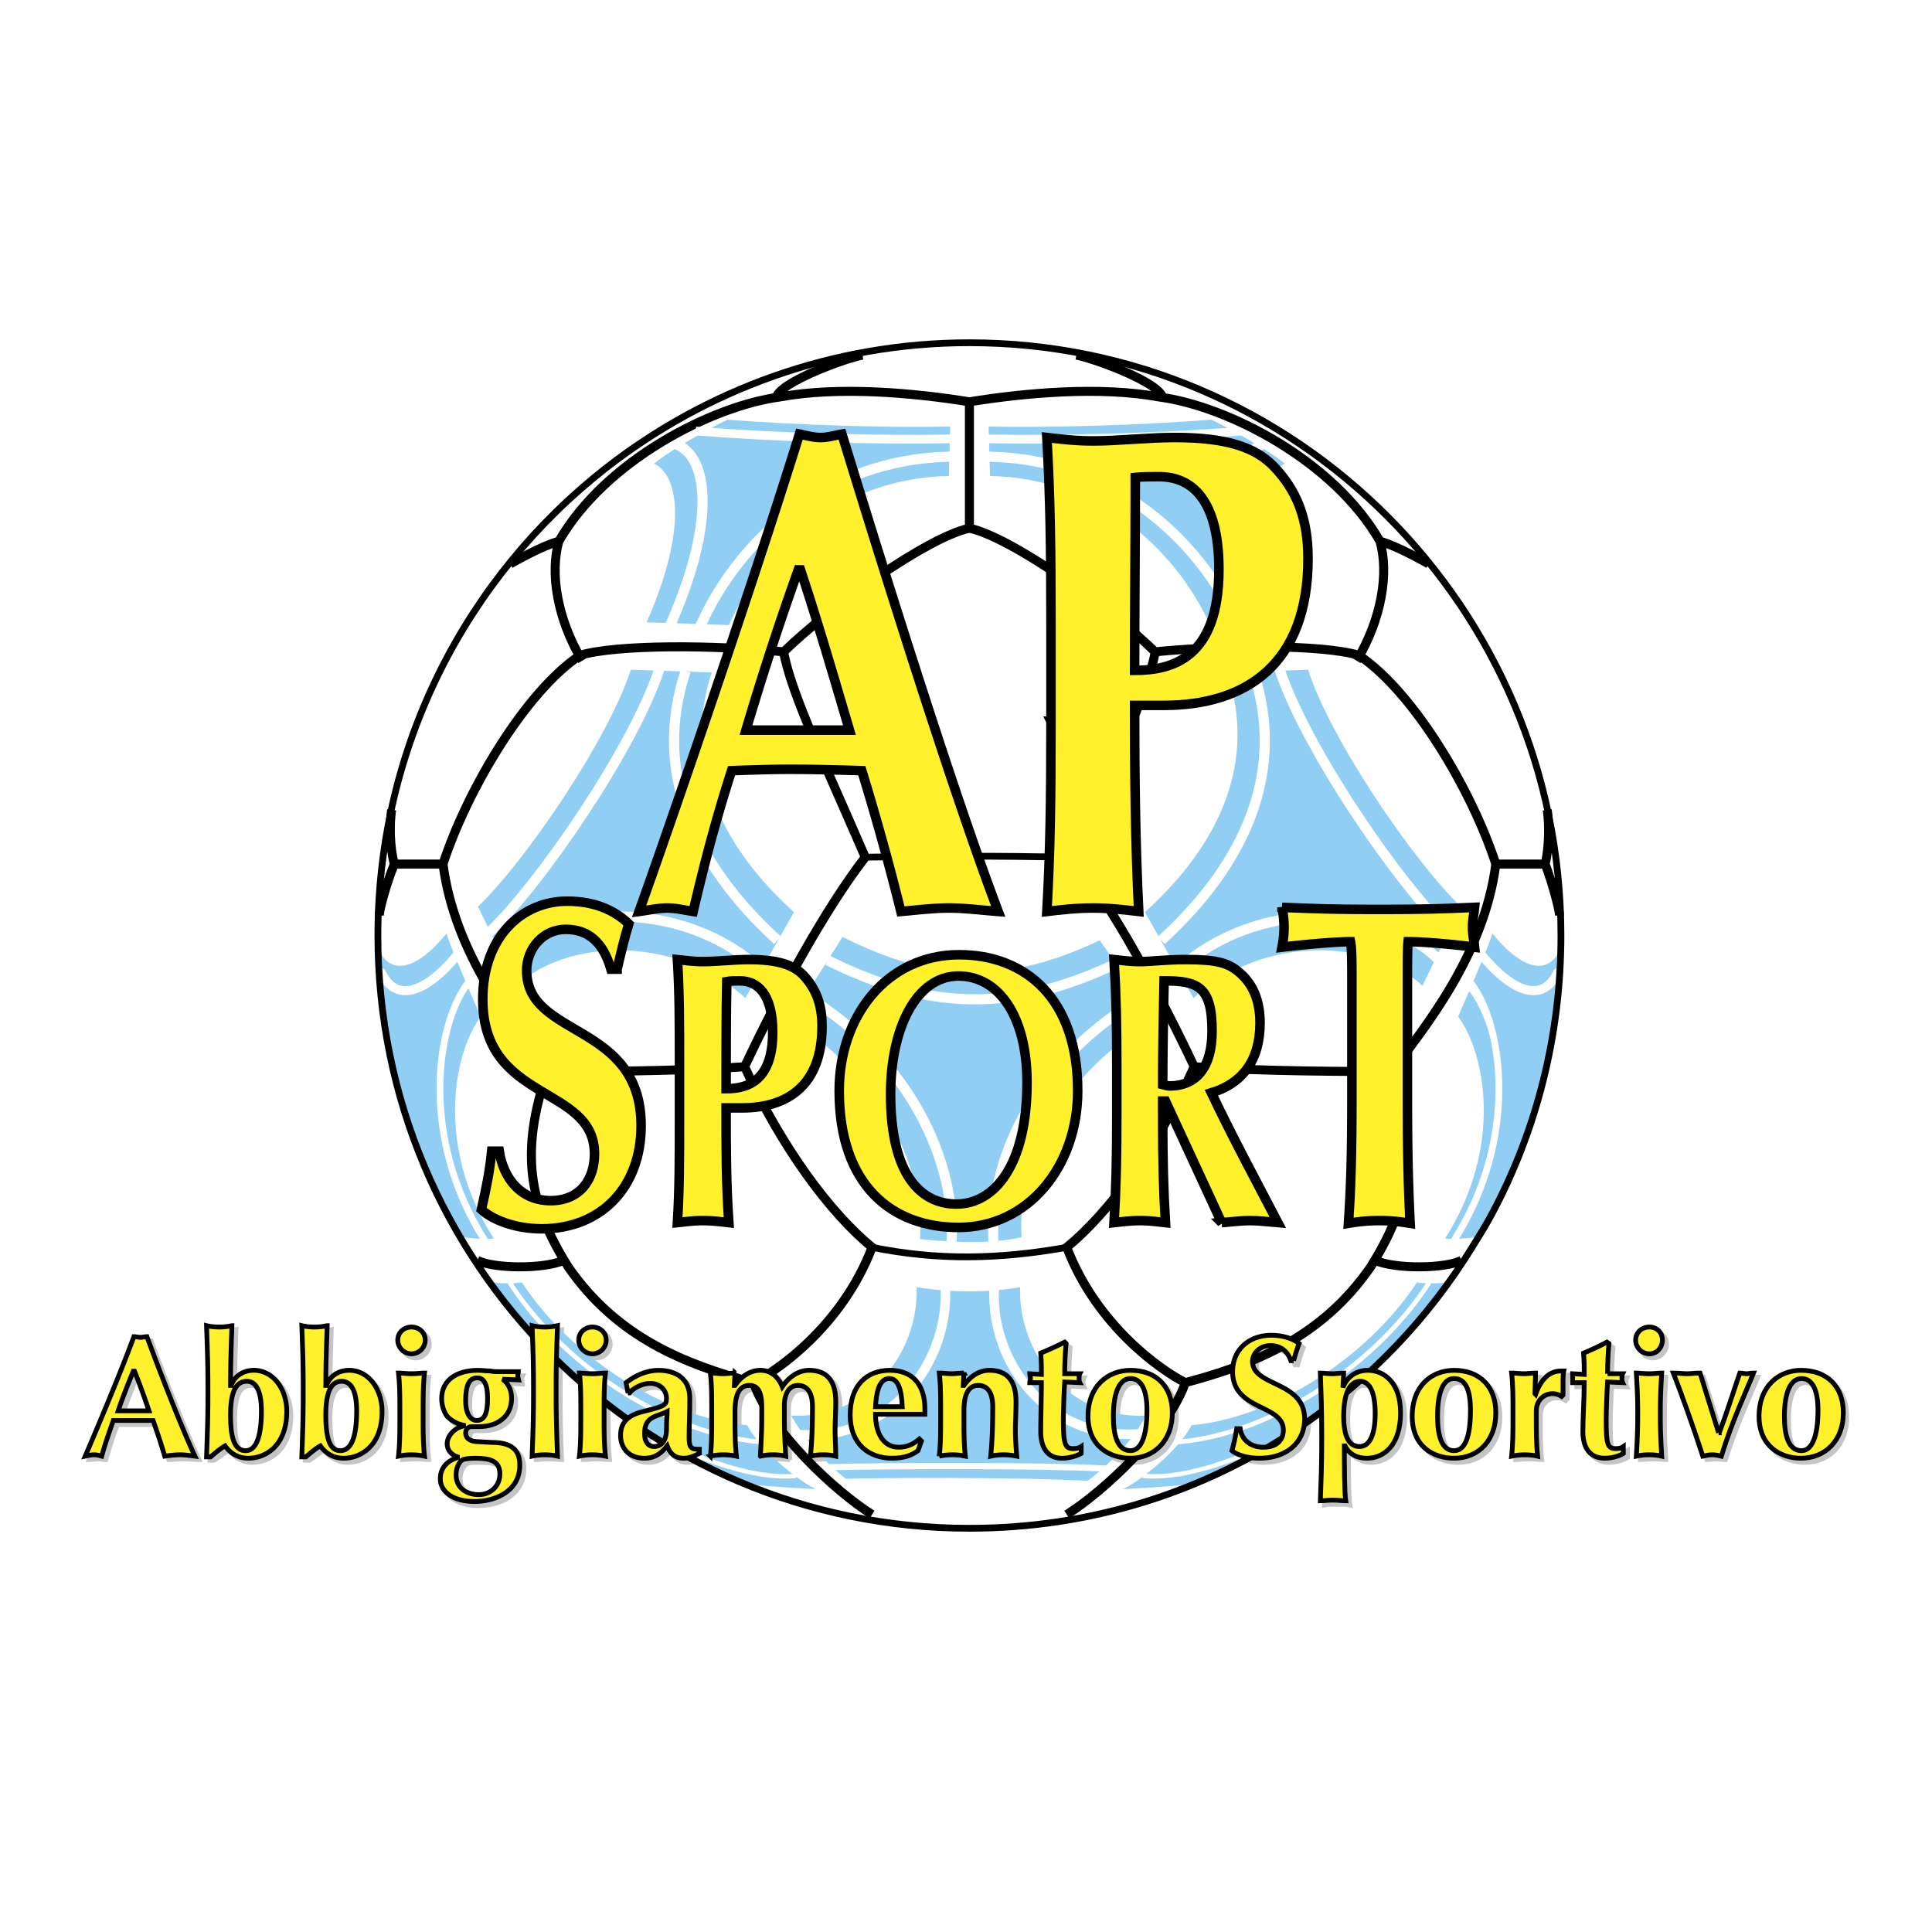 <svg xmlns="http://www.w3.org/2000/svg" width="2500" height="2500" viewBox="0 0 192.756 192.741"><path fill="#fff" d="M0 192.741h192.756V0H0v192.741z"/><path d="M15.069 133.761c-.205 0-.41.068-.616.068-.273 0-.478-.068-.683-.068-1.436 3.906-4.035 10.005-4.856 11.855.342 0 .547-.068.821-.068.273 0 .547.068.82.068.342-1.165.684-2.33 1.163-3.495h3.966c.411 1.165.821 2.399 1.163 3.495.479 0 1.026-.068 1.504-.068.479 0 .958.068 1.505.068-1.3-2.741-3.351-7.949-4.787-11.855zm-2.872 7.401c.479-1.439 1.025-2.741 1.573-4.112a73.278 73.278 0 0 1 1.504 4.112h-3.077z" fill-rule="evenodd" clip-rule="evenodd" fill="#c4c5c7"/><path d="M15.069 133.761c-.206 0-.41.068-.615.068-.273 0-.479-.068-.685-.068-1.435 3.906-4.034 10.006-4.855 11.855.342 0 .547-.068.821-.068s.547.068.821.068c.341-1.165.683-2.329 1.163-3.494h3.965c.411 1.165.82 2.398 1.163 3.494.479 0 1.026-.068 1.504-.068s.957.068 1.504.068c-1.299-2.741-3.351-7.949-4.786-11.855zm-2.872 7.4c.479-1.438 1.025-2.74 1.572-4.111a72.752 72.752 0 0 1 1.505 4.111h-3.077z" fill="none" stroke="#c4c5c7" stroke-width=".476" stroke-miterlimit="2.613"/><path d="M21.087 139.723c0 2.262 0 3.975-.137 5.962h.41c.547-.343 1.026-.754 1.505-1.027.478.685 1.231 1.232 2.325 1.232 1.709 0 3.829-1.232 3.829-4.659 0-2.262-1.367-4.111-3.282-4.111-1.026 0-1.915.548-2.325 1.507 0-2.261.068-3.975.138-5.962a6.258 6.258 0 0 1-1.3.137 6.76 6.76 0 0 1-1.299-.137c.137 1.987.137 3.701.137 5.962v1.096h-.001zm2.325 1.85c0-2.467.615-3.358 1.573-3.358.957 0 1.504.959 1.504 2.947 0 2.809-.615 3.974-1.641 3.974-1.163 0-1.436-1.576-1.436-3.563z" fill-rule="evenodd" clip-rule="evenodd" fill="#c4c5c7"/><path d="M21.086 139.723c0 2.262 0 3.975-.137 5.963h.411c.546-.344 1.026-.754 1.504-1.028.479.685 1.231 1.233 2.324 1.233 1.711 0 3.831-1.233 3.831-4.66 0-2.261-1.368-4.111-3.283-4.111-1.026 0-1.915.548-2.325 1.507 0-2.262.068-3.975.136-5.961-.272.067-.82.137-1.298.137s-.958-.069-1.3-.137c.137 1.986.137 3.699.137 5.961v1.096zm2.326 1.85c0-2.467.616-3.357 1.573-3.357.958 0 1.504.959 1.504 2.945 0 2.811-.615 3.976-1.641 3.976-1.163 0-1.436-1.575-1.436-3.564z" fill="none" stroke="#c4c5c7" stroke-width=".476" stroke-miterlimit="2.613"/><path d="M30.592 139.723c0 2.262 0 3.975-.138 5.962h.411c.547-.343 1.025-.754 1.504-1.027.479.685 1.231 1.232 2.325 1.232 1.71 0 3.83-1.232 3.83-4.659 0-2.262-1.368-4.111-3.283-4.111-1.026 0-1.916.548-2.325 1.507 0-2.261.069-3.975.137-5.962a6.256 6.256 0 0 1-1.299.137c-.479 0-.958-.067-1.301-.137.138 1.987.138 3.701.138 5.962v1.096h.001zm2.325 1.85c0-2.467.616-3.358 1.573-3.358.958 0 1.505.959 1.505 2.947 0 2.809-.616 3.974-1.642 3.974-1.162 0-1.436-1.576-1.436-3.563z" fill-rule="evenodd" clip-rule="evenodd" fill="#c4c5c7"/><path d="M30.591 139.723c0 2.262 0 3.975-.136 5.963h.41c.547-.344 1.026-.754 1.504-1.028.479.685 1.231 1.233 2.326 1.233 1.709 0 3.83-1.233 3.83-4.66 0-2.261-1.368-4.111-3.282-4.111-1.026 0-1.915.548-2.326 1.507 0-2.262.069-3.975.137-5.961-.274.067-.821.137-1.3.137s-.957-.069-1.299-.137c.136 1.986.136 3.699.136 5.961v1.096zm2.326 1.85c0-2.467.616-3.357 1.572-3.357.958 0 1.505.959 1.505 2.945 0 2.811-.616 3.976-1.641 3.976-1.162 0-1.436-1.575-1.436-3.564z" fill="none" stroke="#c4c5c7" stroke-width=".476" stroke-miterlimit="2.613"/><path d="M40.303 141.847c0 1.371 0 2.604-.137 3.77.342 0 .752-.068 1.299-.068.547 0 .958.068 1.3.068-.137-1.165-.137-2.398-.137-3.77v-.685c0-1.371 0-2.604.137-3.769-.342 0-.753.067-1.3.067s-.957-.067-1.299-.067c.137 1.165.137 2.397.137 3.769v.685zm-.206-7.744c0 .755.616 1.371 1.368 1.371s1.368-.616 1.368-1.371c0-.752-.616-1.302-1.368-1.302s-1.368.55-1.368 1.302z" fill-rule="evenodd" clip-rule="evenodd" fill="#c4c5c7"/><path d="M40.302 141.848c0 1.37 0 2.604-.137 3.769.343 0 .752-.068 1.3-.068s.958.068 1.3.068c-.137-1.165-.137-2.398-.137-3.769v-.687c0-1.37 0-2.604.137-3.769-.342 0-.752.069-1.3.069s-.957-.069-1.3-.069c.137 1.165.137 2.398.137 3.769v.687zm-.205-7.745c0 .755.616 1.371 1.368 1.371.752 0 1.367-.616 1.367-1.371 0-.753-.615-1.301-1.367-1.301s-1.368.548-1.368 1.301z" fill="none" stroke="#c4c5c7" stroke-width=".476" stroke-miterlimit="2.613"/><path d="M50.287 147.467c0 1.097-.821 2.056-2.12 2.056-1.231 0-2.257-.686-2.257-1.987 0-.822.411-1.371.684-1.508.205-.138.616-.138 1.231-.138 1.504 0 2.462.207 2.462 1.577zm1.846-9.389c-.068-.137-.068-.274-.068-.411s0-.273.068-.411h-1.847c-.342 0-.684 0-.958-.068-.41 0-.82-.068-1.23-.068-2.189 0-3.625 1.028-3.625 2.81 0 .686.205 1.302.547 1.781.41.411.958.754 1.642.891v.069c-.958.205-1.642 1.027-1.642 1.781 0 .617.41 1.028 1.026 1.302v.069c-1.026.342-1.71 1.028-1.71 2.124 0 1.302 1.3 2.262 3.42 2.262 1.983 0 4.513-.96 4.513-3.701 0-1.507-.889-2.193-2.804-2.193l-1.231-.067c-.957 0-1.367-.343-1.367-.892 0-.343.273-.616.547-.616h.752c1.983 0 3.282-1.097 3.282-2.81 0-.892-.341-1.508-.889-1.92h.069l1.505.068zm-4.103-.206c.616 0 1.026.549 1.026 2.057 0 1.575-.342 2.192-1.094 2.192-.547 0-1.094-.548-1.094-1.987 0-1.508.342-2.262 1.162-2.262z" fill-rule="evenodd" clip-rule="evenodd" fill="#c4c5c7"/><path d="M50.287 147.466c0 1.098-.82 2.057-2.12 2.057-1.231 0-2.256-.685-2.256-1.987 0-.823.41-1.37.683-1.507.206-.138.617-.138 1.231-.138 1.505 0 2.462.205 2.462 1.575zm1.846-9.388c-.068-.137-.068-.274-.068-.411s0-.274.068-.412h-1.846c-.342 0-.684 0-.957-.067-.411 0-.821-.068-1.232-.068-2.188 0-3.624 1.027-3.624 2.81 0 .686.206 1.302.547 1.781.41.412.957.754 1.642.891v.068c-.958.206-1.642 1.028-1.642 1.782 0 .616.41 1.028 1.026 1.302v.069c-1.026.343-1.71 1.027-1.71 2.125 0 1.301 1.3 2.261 3.419 2.261 1.983 0 4.514-.96 4.514-3.701 0-1.507-.89-2.193-2.804-2.193l-1.231-.067c-.957 0-1.367-.343-1.367-.892 0-.342.273-.616.547-.616h.752c1.983 0 3.283-1.097 3.283-2.81 0-.892-.342-1.508-.889-1.92h.068l1.504.068zm-4.103-.206c.615 0 1.026.549 1.026 2.057 0 1.576-.342 2.193-1.095 2.193-.547 0-1.094-.549-1.094-1.987.001-1.509.343-2.263 1.163-2.263z" fill="none" stroke="#c4c5c7" stroke-width=".476" stroke-miterlimit="2.613"/><path d="M53.637 139.723c0 2.262-.068 3.975-.137 5.894.273 0 .753-.068 1.231-.068.546 0 1.025.068 1.299.068-.068-1.919-.136-3.632-.136-5.894v-1.097c0-2.262.067-3.975.136-5.961a5.851 5.851 0 0 1-1.299.137c-.479 0-.958-.069-1.231-.137.069 1.986.137 3.699.137 5.961v1.097z" fill-rule="evenodd" clip-rule="evenodd" fill="#c4c5c7" stroke="#c4c5c7" stroke-width=".476" stroke-miterlimit="2.613"/><path d="M58.356 141.847c0 1.371 0 2.604-.137 3.77.342 0 .753-.068 1.3-.068s.957.068 1.299.068c-.137-1.165-.137-2.398-.137-3.77v-.685c0-1.371 0-2.604.137-3.769-.342 0-.752.067-1.299.067s-.958-.067-1.3-.067c.137 1.165.137 2.397.137 3.769v.685zm-.205-7.744c0 .755.615 1.371 1.368 1.371.752 0 1.367-.616 1.367-1.371 0-.752-.615-1.302-1.367-1.302-.753 0-1.368.55-1.368 1.302z" fill-rule="evenodd" clip-rule="evenodd" fill="#c4c5c7"/><path d="M58.356 141.848c0 1.37 0 2.604-.137 3.769.342 0 .752-.068 1.3-.068.546 0 .957.068 1.3.068-.138-1.165-.138-2.398-.138-3.769v-.687c0-1.37 0-2.604.138-3.769-.343 0-.753.069-1.3.069s-.958-.069-1.3-.069c.137 1.165.137 2.398.137 3.769v.687zm-.205-7.745c0 .755.615 1.371 1.368 1.371.752 0 1.367-.616 1.367-1.371 0-.753-.615-1.301-1.367-1.301s-1.368.548-1.368 1.301z" fill="none" stroke="#c4c5c7" stroke-width=".476" stroke-miterlimit="2.613"/><path d="M63.075 139.38h.136c.342-.479 1.3-.959 2.052-.959 1.026 0 1.641.686 1.641 1.508 0 .616-.136.753-2.051 1.233-1.573.342-2.531.959-2.531 2.467 0 1.096.684 2.261 2.395 2.261 1.094 0 1.709-.548 2.257-1.232.273.754.752 1.232 1.641 1.232.478 0 .889-.137 1.504-.479V145c-.684 0-.957-.069-.957-1.165 0-1.234.068-2.467.068-3.906 0-1.987-1.367-2.81-3.145-2.81-1.095 0-2.257.479-3.214 1.233l.204 1.028zm3.829 3.632c0 1.098-.478 1.713-1.23 1.713-.615 0-.957-.479-.957-1.302 0-1.781 1.23-1.644 2.257-2.192-.001.342-.07.753-.07 1.781z" fill-rule="evenodd" clip-rule="evenodd" fill="#c4c5c7"/><path d="M63.075 139.381h.136c.342-.48 1.299-.96 2.052-.96 1.025 0 1.641.686 1.641 1.508 0 .616-.137.753-2.052 1.232-1.573.344-2.531.961-2.531 2.468 0 1.097.685 2.262 2.394 2.262 1.095 0 1.71-.549 2.258-1.233.272.754.751 1.233 1.64 1.233.479 0 .89-.138 1.505-.479V145c-.684 0-.958-.068-.958-1.166 0-1.233.069-2.466.069-3.905 0-1.987-1.368-2.81-3.147-2.81-1.094 0-2.256.479-3.213 1.233l.206 1.029zm3.829 3.632c0 1.096-.479 1.713-1.231 1.713-.615 0-.958-.479-.958-1.303 0-1.781 1.232-1.644 2.258-2.192 0 .342-.069.753-.069 1.782z" fill="none" stroke="#c4c5c7" stroke-width=".476" stroke-miterlimit="2.613"/><path d="M73.743 137.393c-.411 0-.821.069-1.232.069-.409 0-.82-.069-1.23-.069.137 1.165.137 2.398.137 3.769v.687c0 1.37 0 2.604-.137 3.769.343 0 .752-.068 1.299-.068s.957.068 1.3.068c-.137-1.165-.137-2.398-.137-3.769v-.687c0-1.575.41-2.535 1.435-2.535.958 0 1.231.823 1.231 2.193v1.028c0 1.37-.068 2.604-.136 3.769.274 0 .752-.068 1.299-.068.479 0 .958.068 1.232.068a61.942 61.942 0 0 1-.137-3.769v-1.233c0-.823.273-1.988 1.368-1.988.889 0 1.368.686 1.368 2.125 0 2.056 0 3.7-.137 4.865.273 0 .752-.068 1.23-.068.548 0 1.026.068 1.3.068 0-.822-.068-1.713-.068-2.467 0-.891.068-1.713.068-2.879 0-2.192-.958-3.151-2.667-3.151-1.026 0-1.983.616-2.667 1.644-.411-1.027-1.162-1.644-2.188-1.644-1.025 0-1.915.616-2.53 1.507h-.069l.068-1.234z" fill-rule="evenodd" clip-rule="evenodd" fill="#c4c5c7" stroke="#c4c5c7" stroke-width=".476" stroke-miterlimit="2.613"/><path d="M87.761 140.751c.069-1.371.342-2.81 1.368-2.81.889 0 1.231 1.096 1.231 2.81h-2.599zm4.924.753v-.548c0-2.397-1.299-3.837-3.488-3.837-2.256 0-3.966 1.439-3.966 4.454 0 2.947 1.915 4.316 4.172 4.316 1.231 0 1.983-.342 2.598-.754l.342-.959-.205-.206c-.615.55-1.299.823-2.12.823-1.573 0-2.257-1.439-2.257-3.29h4.924v.001z" fill-rule="evenodd" clip-rule="evenodd" fill="#c4c5c7"/><path d="M87.761 140.751c.069-1.37.343-2.81 1.369-2.81.888 0 1.23 1.096 1.23 2.81h-2.599zm4.924.754v-.549c0-2.398-1.299-3.837-3.487-3.837-2.257 0-3.967 1.438-3.967 4.454 0 2.947 1.915 4.317 4.171 4.317 1.23 0 1.984-.343 2.599-.754l.342-.959-.205-.206c-.615.549-1.299.822-2.12.822-1.573 0-2.257-1.439-2.257-3.289h4.924v.001z" fill="none" stroke="#c4c5c7" stroke-width=".476" stroke-miterlimit="2.613"/><path d="M96.583 137.393c-.41 0-.82.069-1.23.069-.41 0-.82-.069-1.23-.069.137 1.165.137 2.398.137 3.769v.687c0 1.37 0 2.604-.137 3.769.342 0 .752-.068 1.299-.068.546 0 .957.068 1.298.068-.137-1.165-.137-2.398-.137-3.769v-.687c0-1.575.411-2.535 1.437-2.535.889 0 1.436.686 1.436 2.125 0 2.056-.068 3.7-.205 4.865.273 0 .752-.068 1.299-.068.479 0 .957.068 1.232.068 0-.822-.068-1.713-.068-2.467 0-.891.068-1.713.068-2.879 0-2.192-.957-3.151-2.668-3.151-1.025 0-1.916.616-2.531 1.507h-.067l.067-1.234zM106.637 137.462c0-1.028.066-2.262.135-3.016l-.203-.137c-.754.41-1.506.754-2.326 1.096.068.892.068 1.37.068 2.125l-1.162-.068c0 .137.068.273.068.479 0 .137-.068.274-.068.411h1.162c0 1.438-.068 3.564-.068 4.865 0 1.714.684 2.673 2.121 2.673.684 0 1.436-.205 1.846-.479v-.686c-.205.137-.342.206-.752.206-.82 0-.959-.411-.959-2.81 0-.892.07-2.811.139-3.839l1.502.069c-.066-.137-.066-.274-.066-.411 0-.206 0-.343.066-.479h-1.503v.001z" fill-rule="evenodd" clip-rule="evenodd" fill="#c4c5c7" stroke="#c4c5c7" stroke-width=".476" stroke-miterlimit="2.613"/><path d="M108.961 141.71c0 3.015 2.188 4.18 4.172 4.18 2.461 0 4.238-1.78 4.238-4.521 0-2.605-1.572-4.249-4.238-4.249-2.121-.001-4.172 1.506-4.172 4.59zm5.881-.617c0 2.673-.615 4.043-1.643 4.043-1.299 0-1.709-1.507-1.709-3.426 0-2.536.686-3.769 1.709-3.769 1.096 0 1.643 1.165 1.643 3.152z" fill-rule="evenodd" clip-rule="evenodd" fill="#c4c5c7"/><path d="M108.961 141.71c0 3.016 2.188 4.181 4.172 4.181 2.461 0 4.238-1.782 4.238-4.522 0-2.605-1.572-4.249-4.238-4.249-2.119-.001-4.172 1.506-4.172 4.59zm5.881-.616c0 2.673-.615 4.043-1.641 4.043-1.299 0-1.711-1.508-1.711-3.427 0-2.535.686-3.769 1.711-3.769 1.094 0 1.641 1.165 1.641 3.153z" fill="none" stroke="#c4c5c7" stroke-width=".476" stroke-miterlimit="2.613"/><path d="M129.477 136.159c.205-.754.342-1.165.547-1.713-.617-.48-1.574-.822-2.805-.822-2.051 0-3.83 1.302-3.83 3.631 0 3.906 5.061 3.222 5.061 5.826 0 .96-.615 1.713-1.982 1.713s-2.188-.822-2.324-1.851h-.342a20.956 20.956 0 0 1-.479 2.193c.479.343 1.504.754 2.734.754 2.734 0 4.514-1.577 4.514-3.906 0-3.838-5.197-3.222-5.197-5.756 0-.823.752-1.577 1.777-1.577s1.711.549 2.053 1.508h.273z" fill-rule="evenodd" clip-rule="evenodd" fill="#c4c5c7" stroke="#c4c5c7" stroke-width=".476" stroke-miterlimit="2.613"/><path d="M137.613 141.437c0 2.261-.615 3.288-1.572 3.288-1.025 0-1.572-.959-1.572-3.015 0-2.604.752-3.495 1.641-3.495s1.503.959 1.503 3.222zm-5.334 2.809c0 2.192-.068 3.974-.137 5.894.273-.068.752-.068 1.232-.068.547 0 1.025 0 1.299.068-.137-.822-.137-3.906-.137-5.482h.068c.41.754 1.162 1.232 2.188 1.232 1.641 0 3.352-1.232 3.352-4.521 0-2.947-1.574-4.249-3.283-4.249-1.23 0-2.119.753-2.461 1.713 0-.479.068-1.097.068-1.438-.342 0-.752.067-1.164.067-.41 0-.82-.067-1.162-.067.068 1.918.137 3.632.137 5.893v.958z" fill-rule="evenodd" clip-rule="evenodd" fill="#c4c5c7"/><path d="M137.613 141.437c0 2.261-.615 3.289-1.572 3.289-1.025 0-1.572-.959-1.572-3.016 0-2.604.752-3.494 1.641-3.494s1.503.959 1.503 3.221zm-5.334 2.809c0 2.192-.068 3.974-.137 5.894.273-.068.752-.068 1.23-.068.549 0 1.027 0 1.301.068-.137-.822-.137-3.906-.137-5.482h.068c.41.754 1.162 1.233 2.188 1.233 1.641 0 3.352-1.233 3.352-4.522 0-2.947-1.572-4.249-3.283-4.249-1.23 0-2.119.753-2.461 1.713 0-.479.068-1.097.068-1.439-.342 0-.754.069-1.162.069-.412 0-.822-.069-1.164-.069.068 1.919.137 3.633.137 5.895v.957z" fill="none" stroke="#c4c5c7" stroke-width=".476" stroke-miterlimit="2.613"/><path d="M141.307 141.71c0 3.015 2.121 4.18 4.172 4.18 2.461 0 4.17-1.78 4.17-4.521 0-2.605-1.572-4.249-4.17-4.249-2.19-.001-4.172 1.506-4.172 4.59zm5.812-.617c0 2.673-.547 4.043-1.641 4.043-1.232 0-1.641-1.507-1.641-3.426 0-2.536.615-3.769 1.641-3.769 1.163 0 1.641 1.165 1.641 3.152z" fill-rule="evenodd" clip-rule="evenodd" fill="#c4c5c7"/><path d="M141.307 141.71c0 3.016 2.119 4.181 4.172 4.181 2.461 0 4.172-1.782 4.172-4.522 0-2.605-1.574-4.249-4.172-4.249-2.19-.001-4.172 1.506-4.172 4.59zm5.812-.616c0 2.673-.547 4.043-1.641 4.043-1.23 0-1.643-1.508-1.643-3.427 0-2.535.617-3.769 1.643-3.769 1.163 0 1.641 1.165 1.641 3.153z" fill="none" stroke="#c4c5c7" stroke-width=".476" stroke-miterlimit="2.613"/><path d="M153.615 137.393c-.41 0-.82.069-1.162.069-.41 0-.82-.069-1.23-.069.137 1.165.137 2.398.137 3.769v.687c0 1.37 0 2.604-.137 3.769.342 0 .752-.068 1.299-.068s1.025.068 1.299.068c-.137-1.165-.137-2.398-.137-3.769v-.687c0-.891.615-1.712 1.643-1.712.342 0 .684.137.889.273l.137-.137v-1.165c0-.479 0-.891.068-1.233h-.273c-1.094 0-1.984.754-2.531 2.329l-.068-.067.066-2.057zM160.795 137.462c0-1.028.07-2.262.139-3.016l-.205-.137c-.752.41-1.506.754-2.326 1.096.068.892.068 1.37.068 2.125l-1.162-.068V138.352h1.162c0 1.438-.137 3.564-.137 4.865 0 1.714.752 2.673 2.188 2.673.686 0 1.438-.205 1.848-.479v-.686c-.205.137-.342.206-.752.206-.822 0-.959-.411-.959-2.81 0-.892.07-2.811.137-3.839l1.506.069c-.068-.137-.068-.274-.068-.411 0-.206 0-.343.068-.479h-1.507v.001z" fill-rule="evenodd" clip-rule="evenodd" fill="#c4c5c7" stroke="#c4c5c7" stroke-width=".476" stroke-miterlimit="2.613"/><path d="M163.805 141.847c0 1.371-.068 2.604-.137 3.77.273 0 .752-.068 1.23-.068.547 0 1.027.068 1.299.068-.066-1.165-.135-2.398-.135-3.77v-.685c0-1.371.068-2.604.135-3.769-.271 0-.752.067-1.299.067-.479 0-.957-.067-1.23-.067.068 1.165.137 2.397.137 3.769v.685zm-.205-7.744c0 .755.547 1.371 1.299 1.371s1.369-.616 1.369-1.371c0-.752-.617-1.302-1.369-1.302s-1.299.55-1.299 1.302z" fill-rule="evenodd" clip-rule="evenodd" fill="#c4c5c7"/><path d="M163.805 141.848c0 1.37-.068 2.604-.137 3.769.273 0 .754-.068 1.232-.068.545 0 1.023.068 1.297.068-.066-1.165-.135-2.398-.135-3.769v-.687c0-1.37.068-2.604.135-3.769-.273 0-.752.069-1.297.069-.479 0-.959-.069-1.232-.069.068 1.165.137 2.398.137 3.769v.687zm-.205-7.745c0 .755.547 1.371 1.301 1.371.752 0 1.367-.616 1.367-1.371 0-.753-.615-1.301-1.367-1.301-.755 0-1.301.548-1.301 1.301z" fill="none" stroke="#c4c5c7" stroke-width=".476" stroke-miterlimit="2.613"/><path d="M171.875 143.354c-.684-1.986-1.299-3.974-1.914-5.962-.412 0-.822.069-1.232.069-.479 0-.889-.069-1.367-.069.615 1.714 2.051 5.551 2.941 8.224.34 0 .615-.068.957-.068.273 0 .547.068.889.068 1.094-3.494 2.529-6.51 3.215-8.224-.275 0-.48.069-.686.069s-.479-.069-.684-.069l-2.051 5.962h-.068z" fill-rule="evenodd" clip-rule="evenodd" fill="#c4c5c7" stroke="#c4c5c7" stroke-width=".476" stroke-miterlimit="2.613"/><path d="M175.908 141.71c0 3.015 2.121 4.18 4.172 4.18 2.463 0 4.172-1.78 4.172-4.521 0-2.605-1.504-4.249-4.172-4.249-2.119-.001-4.172 1.506-4.172 4.59zm5.815-.617c0 2.673-.547 4.043-1.643 4.043-1.23 0-1.641-1.507-1.641-3.426 0-2.536.615-3.769 1.709-3.769s1.575 1.165 1.575 3.152z" fill-rule="evenodd" clip-rule="evenodd" fill="#c4c5c7"/><path d="M175.908 141.71c0 3.016 2.121 4.181 4.172 4.181 2.463 0 4.172-1.782 4.172-4.522 0-2.605-1.504-4.249-4.172-4.249-2.119-.001-4.172 1.506-4.172 4.59zm5.815-.616c0 2.673-.549 4.043-1.643 4.043-1.23 0-1.641-1.508-1.641-3.427 0-2.535.615-3.769 1.709-3.769 1.096 0 1.575 1.165 1.575 3.153z" fill="none" stroke="#c4c5c7" stroke-width=".476" stroke-miterlimit="2.613"/><path d="M130.502 66.808c2.256 6.99 10.531 19.119 15.25 23.642l-3.83 7.881c-5.129-4.728-15.934-5.071-22.842 1.232l-4.854-8.565c7.658-6.921 11.146-15.144 8.205-23.916l8.071-.274z" fill-rule="evenodd" clip-rule="evenodd" fill="#91cef4"/><path d="M143.154 95.384c-5.746-5.277-17.85-5.688-25.646 1.371m10.123-30.084c2.529 7.812 11.83 21.45 17.096 26.452" fill="none" stroke="#fff" stroke-width="1.011" stroke-linecap="square" stroke-miterlimit="2.613"/><path d="M115.867 93.809c8.549-7.812 12.445-16.996 9.164-26.863" fill="none" stroke="#fff" stroke-width="1.011" stroke-miterlimit="2.613"/><path d="M98.635 42.548l.137 4.934c10.736.206 18.463 7.196 21.951 14.871l8.207-.274c-3.83-8.635-3.488-14.46-.752-15.83-1.711-1.439-5.881-3.701-7.318-4.386-6.975.548-16.071.822-22.225.685z" fill-rule="evenodd" clip-rule="evenodd" fill="#91cef4"/><path d="M126.535 62.285c-4.307-9.731-3.898-16.242-.889-17.818M98.84 45.563c12.035.274 20.721 8.087 24.619 16.652" fill="none" stroke="#fff" stroke-width="1.011" stroke-linecap="square" stroke-miterlimit="2.613"/><path d="M123.596 43.028c-7.797.617-17.986.891-24.893.754" fill="none" stroke="#fff" stroke-width=".867" stroke-linecap="square" stroke-miterlimit="2.613"/><path d="M155.668 96.001c-.479 9.938-3.352 19.257-8.07 27.343-.889.206-2.871.344-3.418.206 5.811-9.115 4.033-18.434 1.299-22.135.957-2.193 3.008-6.922 3.418-8.292 2.873 3.563 5.539 4.317 6.771 1.576v1.302z" fill-rule="evenodd" clip-rule="evenodd" fill="#91cef4"/><path d="M145.068 123.755c6.496-10.211 4.855-21.381 1.777-25.561" fill="none" stroke="#fff" stroke-width=".675" stroke-linecap="round" stroke-miterlimit="2.613"/><path d="M126.125 144.588c7.25-4.18 13.609-9.868 18.465-16.721-.752.206-2.395.206-3.215.069-5.266 7.948-14.771 13.567-22.498 14.254-1.299 2.534-5.197 5.619-6.84 6.373 4.035-.205 5.949-.411 6.771-.48 2.325-.891 5.335-2.261 7.317-3.495z" fill-rule="evenodd" clip-rule="evenodd" fill="#91cef4"/><path d="M75.178 137.941c2.326-1.166 8.822-5.619 11.831-13.501-4.171-3.426-9.026-9.937-12.719-18.022-6.701.479-15.934.479-19.694.479-2.736 8.086-1.846 13.226 2.12 19.53 4.854 6.992 11.556 9.663 18.462 11.514zm-20.583-31.044c3.761 0 12.993 0 19.694-.479 3.488-7.401 8.069-15.762 12.036-20.902-3.693-8.566-7.454-16.446-8.139-20.489-6.906-.686-16.617-.754-20.309.342-5.54 3.701-11.352 13.637-13.678 20.833 1.164 8.977 6.977 16.172 10.396 20.695zm3.488-40.98c-2.53-4.25-3.214-8.772-2.326-11.924 4.651-8.087 15.319-13.5 22.021-14.391 5.95-1.097 13.403-.411 18.941.48v12.609c-4.171.891-13.882 7.812-18.532 12.335-6.906-.686-16.617-.754-20.309.342M77.435 39.67c.343-1.576 7.043-3.975 8.617-4.248M44.2 86.201h-4.855c-.479-1.712-.479-4.043-.273-5.413m.273 5.413c-.82 1.987-1.504 4.592-1.504 5.14m18.396 34.402c-2.052.891-6.976.822-8.617 0m27.558 12.198c1.642 4.797 8.207 10.896 11.831 13.157M55.757 53.993c-1.709.48-4.24 1.919-4.855 2.261m67.36 81.687c-2.326-1.166-8.822-5.619-11.832-13.501 4.172-3.426 9.027-9.937 12.721-18.022 6.701.479 15.934.479 19.695.479 2.734 8.086 1.846 13.226-2.121 19.53-4.856 6.992-11.557 9.663-18.463 11.514zm20.584-31.044c-3.762 0-12.994 0-19.695-.479-3.488-7.401-8.07-15.762-12.035-20.902 3.691-8.566 7.453-16.446 8.137-20.489 6.906-.686 16.617-.754 20.311.342 5.539 3.701 11.352 13.637 13.676 20.833-1.164 8.977-6.976 16.172-10.394 20.695zm-3.489-40.98c2.529-4.25 3.215-8.772 2.324-11.924-4.648-8.087-15.25-13.5-22.02-14.391-5.949-1.097-13.404-.411-18.943.48v12.609c4.171.891 13.882 7.812 18.533 12.335 6.906-.686 16.617-.754 20.311.342M116.004 39.67c-.342-1.576-7.043-3.975-8.617-4.248m41.851 50.779h4.924c.412-1.712.412-4.043.205-5.413m-.205 5.413c.754 1.987 1.436 4.592 1.436 5.14m-18.395 34.402c2.051.891 6.975.822 8.617 0m-27.558 12.198c-1.643 4.797-8.207 10.896-11.832 13.157m31.252-97.105c1.709.48 4.24 1.919 4.855 2.261" fill="none" stroke="#000" stroke-width=".899" stroke-miterlimit="2.613"/><path d="M109.713 93.808c-9.096 4.317-16.481 4.317-25.644-.343-1.778 2.811-4.103 6.374-5.198 8.361 8.138 4.866 13.335 13.637 12.925 21.792 3.761.411 7.933.411 10.122-.205-.48-8.155 4.648-16.516 12.787-21.381-1.572-2.947-3.557-6.305-4.992-8.224z" fill-rule="evenodd" clip-rule="evenodd" fill="#91cef4"/><path d="M80.513 99.428c9.096 5.482 14.908 15.282 14.429 24.465m4.171-.138c-.479-9.113 5.197-18.502 14.293-23.916" fill="none" stroke="#fff" stroke-width="1.011" stroke-linecap="square" stroke-miterlimit="2.613"/><path d="M111.354 96.139c-10.189 4.796-18.464 4.796-28.789-.343" fill="none" stroke="#fff" stroke-width="1.011" stroke-miterlimit="2.613"/><path d="M37.772 96.001c.479 9.938 3.351 19.257 8.07 27.343.889.206 2.872.344 3.419.206-5.813-9.115-4.035-18.434-1.299-22.135-.958-2.193-3.009-6.922-3.42-8.292-2.872 3.563-5.539 4.317-6.77 1.576v1.302zM67.315 144.588a59.049 59.049 0 0 1-18.464-16.721c.752.206 2.393.206 3.214.069 5.265 7.948 14.771 13.567 22.498 14.254 1.299 2.534 5.197 5.619 6.839 6.373-4.035-.205-5.95-.411-6.77-.48-2.325-.891-5.334-2.261-7.317-3.495zM108.482 147.741c-5.607-.343-19.216-.343-24.072-.206-2.462-1.851-4.514-4.591-5.471-6.305 7.659.343 12.719-6.236 12.514-12.815 3.42.549 7.181.549 10.326 0-.205 6.579 4.857 13.158 12.516 12.815-1.301 2.81-4.856 5.894-5.813 6.511z" fill-rule="evenodd" clip-rule="evenodd" fill="#91cef4"/><path d="M110.123 146.507c-6.291-.342-21.747-.273-27.217-.137" fill="none" stroke="#fff" stroke-width=".618" stroke-linecap="square" stroke-miterlimit="2.613"/><path d="M80.307 143.149c8.549.343 14.225-7.059 14.019-14.391m4.856-.069c-.273 7.401 5.402 14.733 13.951 14.392" fill="none" stroke="#fff" stroke-width=".952" stroke-linecap="square" stroke-miterlimit="2.613"/><path d="M62.938 66.808c-2.257 6.99-10.531 19.119-15.25 23.642l3.83 7.881c5.129-4.728 15.933-5.071 22.84 1.232l4.855-8.565c-7.659-6.921-11.078-15.144-8.206-23.916l-8.069-.274z" fill-rule="evenodd" clip-rule="evenodd" fill="#91cef4"/><path d="M107.115 85.516c-8.48-.136-12.857-.136-20.79 0m20.105 38.924c-6.906 1.233-12.993 1.303-19.421 0" fill="none" stroke="#000" stroke-width=".675" stroke-miterlimit="2.613"/><path d="M94.805 42.548l-.137 4.934c-10.736.206-18.463 7.196-21.951 14.871l-8.206-.274c3.829-8.635 3.487-14.46.752-15.83 1.71-1.439 5.881-3.701 7.317-4.386 6.975.548 16.07.822 22.225.685z" fill-rule="evenodd" clip-rule="evenodd" fill="#91cef4"/><path d="M66.904 62.285c4.308-9.731 3.898-16.242.889-17.818M94.6 45.563c-12.035.274-20.72 8.087-24.619 16.652" fill="none" stroke="#fff" stroke-width="1.011" stroke-linecap="square" stroke-miterlimit="2.613"/><path d="M69.845 43.028c7.796.617 17.985.891 24.892.754" fill="none" stroke="#fff" stroke-width=".867" stroke-linecap="square" stroke-miterlimit="2.613"/><path d="M50.287 95.384c5.744-5.277 17.849-5.688 25.644 1.371M65.81 66.671c-2.53 7.812-11.83 21.45-17.096 26.452" fill="none" stroke="#fff" stroke-width="1.011" stroke-linecap="square" stroke-miterlimit="2.613"/><path d="M77.572 93.809c-8.548-7.812-12.446-16.996-9.163-26.863" fill="none" stroke="#fff" stroke-width="1.011" stroke-miterlimit="2.613"/><path d="M45.637 95.247c-3.214 3.906-6.154 4.797-7.591 1.782" fill="none" stroke="#fff" stroke-width=".899" stroke-linecap="round" stroke-miterlimit="2.613"/><path d="M79.213 147.261c-4.513.344-10.121-2.192-11.42-2.81m46.434 2.81c4.514.344 10.121-2.192 11.42-2.81" fill="none" stroke="#fff" stroke-width=".435" stroke-linecap="square" stroke-miterlimit="2.613"/><path d="M142.469 128.142c-5.744 8.703-16.207 14.939-24.688 15.693" fill="none" stroke="#fff" stroke-width=".458" stroke-linecap="square" stroke-miterlimit="2.613"/><path d="M147.803 95.247c3.215 3.906 6.154 4.797 7.592 1.782" fill="none" stroke="#fff" stroke-width=".899" stroke-linecap="round" stroke-miterlimit="2.613"/><path d="M146.709 98.674c1.164 1.37 2.529 4.797 2.734 7.538" fill="none" stroke="#fff" stroke-width=".458" stroke-linecap="round" stroke-miterlimit="2.613"/><path d="M50.971 128.142c5.744 8.703 16.207 14.939 24.687 15.693" fill="none" stroke="#fff" stroke-width=".458" stroke-linecap="square" stroke-miterlimit="2.613"/><path d="M48.372 123.755c-6.496-10.211-4.854-21.381-1.778-25.561" fill="none" stroke="#fff" stroke-width=".675" stroke-linecap="round" stroke-miterlimit="2.613"/><path d="M61.57 96.687c.479-2.056.752-3.152 1.163-4.522-1.436-1.371-3.42-2.262-6.155-2.262-4.445 0-8.411 3.495-8.411 9.8 0 10.348 11.146 8.498 11.146 15.419 0 2.536-1.435 4.66-4.376 4.66-3.009 0-4.718-2.262-5.129-4.935h-.752c-.205 2.057-.547 3.701-1.026 5.825 1.026.959 3.283 1.919 6.018 1.919 5.95 0 9.916-4.181 9.916-10.279 0-10.417-11.42-8.703-11.42-15.488 0-2.193 1.641-4.112 3.897-4.112 2.326 0 3.761 1.372 4.514 3.976h.615v-.001z" fill-rule="evenodd" clip-rule="evenodd" fill="#fff22d" stroke="#000" stroke-width=".952" stroke-miterlimit="2.613"/><path d="M67.793 111.42c0 4.249 0 7.196-.205 10.554.684-.068 1.504-.205 2.53-.205 1.026 0 1.915.137 2.599.205-.274-3.838-.274-7.606-.274-11.444h1.573c4.651 0 8.001-2.33 8.001-8.155 0-2.193-.615-3.77-1.914-5.139-.958-.96-2.462-1.508-5.403-1.508-1.504 0-3.146.205-4.582.205-1.026 0-1.846-.136-2.53-.205.205 3.358.205 6.236.205 10.553v5.139zm9.301-8.429c0 4.934-2.599 5.619-4.651 5.619 0-3.563 0-7.127.069-10.69.342-.069.82-.069 1.299-.069 1.778 0 3.283 1.302 3.283 5.14z" fill-rule="evenodd" clip-rule="evenodd" fill="#fff22d"/><path d="M67.793 111.42c0 4.249 0 7.196-.205 10.555.684-.069 1.504-.206 2.53-.206 1.025 0 1.914.137 2.599.206-.274-3.839-.274-7.607-.274-11.445h1.573c4.65 0 8-2.329 8-8.155 0-2.192-.615-3.769-1.915-5.139-.957-.96-2.461-1.508-5.402-1.508-1.504 0-3.146.205-4.581.205-1.026 0-1.847-.137-2.53-.205.205 3.357.205 6.235.205 10.553v5.139zm9.3-8.429c0 4.934-2.598 5.619-4.65 5.619 0-3.562 0-7.127.068-10.69.343-.068.821-.068 1.3-.068 1.778 0 3.282 1.301 3.282 5.139z" fill="none" stroke="#000" stroke-width=".952" stroke-miterlimit="2.613"/><path d="M83.727 108.816c0 9.524 5.334 13.637 11.899 13.637 6.976 0 11.899-6.099 11.899-13.637 0-9.184-5.199-13.569-11.832-13.569-7.179 0-11.966 6.1-11.966 13.569zm18.738-.822c0 8.292-3.283 12.129-7.044 12.129-3.488 0-6.565-2.81-6.565-10.964 0-6.511 2.53-11.787 6.77-11.787 4.034 0 6.839 4.043 6.839 10.622z" fill-rule="evenodd" clip-rule="evenodd" fill="#fff22d"/><path d="M83.728 108.816c0 9.525 5.333 13.638 11.898 13.638 6.976 0 11.897-6.1 11.897-13.638 0-9.183-5.195-13.569-11.829-13.569-7.181 0-11.966 6.1-11.966 13.569zm18.737-.823c0 8.293-3.283 12.13-7.044 12.13-3.488 0-6.565-2.81-6.565-10.964 0-6.51 2.53-11.788 6.77-11.788 4.034 0 6.839 4.044 6.839 10.622z" fill="none" stroke="#000" stroke-width=".952" stroke-miterlimit="2.613"/><path d="M121.885 121.974c.959-.068 1.916-.205 2.805-.205.957 0 1.914.137 2.803.205-2.256-4.317-4.58-8.635-6.633-12.951 3.146-.961 4.855-3.29 4.855-6.99 0-2.262-.752-3.907-2.051-5.003-1.096-.959-2.189-1.302-5.336-1.302-2.119 0-3.486.205-4.58.205-1.096 0-1.914-.136-2.6-.205.205 3.358.275 6.236.275 10.553v5.14c0 4.249-.07 7.196-.275 10.554.686-.068 1.504-.205 2.6-.205 1.025 0 1.846.137 2.529.205-.205-3.357-.273-6.305-.273-10.554v-1.576h.273l5.608 12.129zm-.957-19.12c0 3.563-1.504 5.481-4.24 5.481-.205 0-.41-.067-.684-.137 0-3.426.068-6.853.137-10.349 3.351.002 4.787.55 4.787 5.005z" fill-rule="evenodd" clip-rule="evenodd" fill="#fff22d"/><path d="M121.885 121.975c.959-.069 1.916-.206 2.805-.206.957 0 1.914.137 2.803.206-2.256-4.317-4.58-8.636-6.633-12.953 3.145-.959 4.855-3.289 4.855-6.989 0-2.262-.752-3.907-2.051-5.003-1.096-.959-2.189-1.302-5.334-1.302-2.121 0-3.488.205-4.582.205s-1.916-.137-2.6-.205c.205 3.357.273 6.235.273 10.553v5.14c0 4.249-.068 7.196-.273 10.555.684-.069 1.506-.206 2.6-.206 1.025 0 1.846.137 2.529.206-.205-3.358-.273-6.306-.273-10.555v-1.575h.273l5.608 12.129zm-.957-19.121c0 3.563-1.504 5.482-4.238 5.482-.207 0-.412-.069-.686-.137 0-3.427.068-6.854.137-10.349 3.351.002 4.787.549 4.787 5.004z" fill="none" stroke="#000" stroke-width=".952" stroke-miterlimit="2.613"/><path d="M134.879 109.364c0 5.14-.068 8.635-.342 12.678.82-.137 1.846-.273 3.076-.273 1.232 0 2.258.137 3.078.273-.205-4.043-.273-7.538-.273-12.678V97.92c0-1.713 0-3.357.068-3.974 1.504 0 4.65.273 6.633.547-.068-.685-.205-1.301-.205-1.987 0-.685.137-1.302.205-1.987-3.145.137-4.855.205-9.506.205s-6.291-.068-9.709-.205a9.93 9.93 0 0 1 .205 1.987c0 .686-.07 1.303-.205 1.987 2.256-.274 5.402-.547 6.838-.547.137.617.137 2.261.137 3.974v11.444z" fill-rule="evenodd" clip-rule="evenodd" fill="#fff22d" stroke="#000" stroke-width=".952" stroke-miterlimit="2.613"/><path d="M84 43.302c-.752.137-1.436.343-2.12.343-.751 0-1.436-.206-2.12-.343-4.855 15.625-13.266 40.021-16.001 47.628 1.025-.137 1.914-.343 2.803-.343s1.71.206 2.599.343c1.094-4.729 2.325-9.389 3.829-14.049 1.984-.068 3.898-.137 5.813-.137 2.462 0 4.787.069 7.181.137a268.4 268.4 0 0 1 3.897 14.049c1.573-.137 3.214-.343 4.787-.343s3.146.206 4.924.343C95.352 79.76 88.787 58.927 84 43.302zm-9.574 29.536a304.357 304.357 0 0 1 5.334-16.31c1.778 5.345 3.351 10.759 4.992 16.31H74.426z" fill-rule="evenodd" clip-rule="evenodd" fill="#fff22d"/><path d="M84 43.302c-.753.137-1.436.342-2.12.342-.752 0-1.436-.205-2.12-.342-4.856 15.625-13.267 40.021-16.002 47.628 1.026-.137 1.915-.344 2.804-.344s1.709.207 2.598.344c1.094-4.729 2.326-9.389 3.83-14.049 1.983-.069 3.898-.137 5.813-.137 2.461 0 4.786.068 7.18.137a269.397 269.397 0 0 1 3.898 14.049c1.572-.137 3.213-.344 4.787-.344 1.572 0 3.146.207 4.925.344C95.352 79.76 88.787 58.927 84 43.302zm-9.574 29.536a302.575 302.575 0 0 1 5.334-16.31c1.778 5.345 3.35 10.759 4.992 16.31H74.426z" fill="none" stroke="#000" stroke-width=".952" stroke-miterlimit="2.613"/><path d="M104.857 71.947c0 7.675-.068 12.952-.41 18.982 1.23-.137 2.736-.343 4.582-.343s3.352.206 4.582.343c-.342-6.853-.412-13.706-.412-20.559h2.873c8.342 0 14.43-4.18 14.43-14.665 0-4.043-1.162-6.853-3.488-9.252-1.777-1.781-4.514-2.809-9.779-2.809-2.734 0-5.605.342-8.205.342-1.846 0-3.352-.205-4.582-.342.342 6.029.41 11.307.41 18.981v9.322h-.001zm16.754-15.145c0 8.841-4.648 10.074-8.412 10.074 0-6.373.07-12.815.07-19.257.615-.068 1.504-.068 2.393-.068 3.215 0 5.949 2.261 5.949 9.251z" fill-rule="evenodd" clip-rule="evenodd" fill="#fff22d"/><path d="M104.857 71.947c0 7.675-.068 12.952-.41 18.983 1.23-.137 2.734-.344 4.582-.344 1.846 0 3.352.207 4.582.344-.342-6.854-.41-13.707-.41-20.56h2.871c8.344 0 14.43-4.18 14.43-14.665 0-4.043-1.162-6.853-3.488-9.252-1.777-1.782-4.512-2.81-9.779-2.81-2.734 0-5.607.343-8.205.343-1.848 0-3.352-.206-4.582-.343.342 6.031.41 11.308.41 18.983v9.321h-.001zm16.754-15.144c0 8.84-4.648 10.073-8.41 10.073 0-6.373.068-12.814.068-19.256.615-.069 1.504-.069 2.393-.069 3.215 0 5.949 2.261 5.949 9.252z" fill="none" stroke="#000" stroke-width=".952" stroke-miterlimit="2.613"/><path d="M96.719 152.47c12.242 0 23.593-3.701 33.031-10.143 6.906-4.66 12.787-10.828 17.164-17.955.684-1.097 1.367-2.192 1.984-3.357 4.375-8.225 6.838-17.682 6.838-27.687 0-32.619-26.465-59.141-59.017-59.141-13.676 0-26.328 4.729-36.312 12.541-13.814 10.828-22.704 27.687-22.704 46.6.001 32.689 26.466 59.142 59.016 59.142z" fill="none" stroke="#000" stroke-width=".675" stroke-miterlimit="2.613"/><path d="M14.659 133.351c-.206 0-.411.067-.616.067-.273 0-.479-.067-.684-.067-1.436 3.905-4.034 10.004-4.855 11.924.342-.069.616-.139.889-.139s.479.069.752.139c.342-1.234.752-2.399 1.163-3.564h3.966c.41 1.165.821 2.399 1.162 3.564.479-.069 1.026-.139 1.505-.139s.957.069 1.504.139c-1.299-2.811-3.35-8.019-4.786-11.924zm-2.873 7.4c.479-1.439 1.026-2.742 1.573-4.111a72.675 72.675 0 0 1 1.505 4.111h-3.078z" fill-rule="evenodd" clip-rule="evenodd" fill="#fff22d"/><path d="M14.659 133.35c-.205 0-.411.069-.616.069-.274 0-.479-.069-.684-.069-1.436 3.905-4.034 10.005-4.855 11.924.342-.068.616-.137.889-.137s.479.068.752.137c.342-1.232.752-2.398 1.163-3.563h3.965c.41 1.165.821 2.398 1.163 3.563.479-.068 1.026-.137 1.504-.137s.957.068 1.504.137c-1.298-2.81-3.349-8.019-4.785-11.924zm-2.872 7.401c.479-1.439 1.025-2.742 1.572-4.112a72.216 72.216 0 0 1 1.504 4.112h-3.076z" fill="none" stroke="#000" stroke-width=".476" stroke-miterlimit="2.613"/><path d="M20.745 139.312c0 2.262-.069 3.975-.137 6.03h.41c.479-.411.958-.821 1.436-1.096.479.685 1.231 1.233 2.325 1.233 1.71 0 3.83-1.233 3.83-4.66 0-2.261-1.368-4.112-3.283-4.112-1.024 0-1.914.549-2.256 1.508h-.069c0-2.261.069-3.975.137-5.962a5.725 5.725 0 0 1-1.299.137c-.479 0-.958-.067-1.231-.137.068 1.987.137 3.701.137 5.962v1.097zm2.256 1.85c0-2.467.616-3.358 1.642-3.358.889 0 1.436.959 1.436 2.947 0 2.809-.616 3.974-1.573 3.974-1.231 0-1.505-1.576-1.505-3.563z" fill-rule="evenodd" clip-rule="evenodd" fill="#fff22d"/><path d="M20.745 139.312c0 2.262-.069 3.976-.137 6.03h.411c.479-.41.957-.821 1.436-1.096.479.686 1.23 1.233 2.325 1.233 1.709 0 3.829-1.233 3.829-4.66 0-2.262-1.368-4.111-3.283-4.111-1.025 0-1.915.547-2.257 1.508h-.068c0-2.262.068-3.976.137-5.963a5.725 5.725 0 0 1-1.3.138c-.479 0-.958-.068-1.231-.138.068 1.987.137 3.701.137 5.963v1.096h.001zm2.256 1.849c0-2.467.616-3.357 1.642-3.357.889 0 1.436.959 1.436 2.947 0 2.811-.616 3.975-1.572 3.975-1.232 0-1.506-1.577-1.506-3.565z" fill="none" stroke="#000" stroke-width=".476" stroke-miterlimit="2.613"/><path d="M30.25 139.312c0 2.262-.068 3.975-.137 6.03h.411c.479-.411.957-.821 1.436-1.096.479.685 1.231 1.233 2.325 1.233 1.709 0 3.829-1.233 3.829-4.66 0-2.261-1.367-4.112-3.282-4.112-1.026 0-1.915.549-2.257 1.508h-.068c0-2.261.068-3.975.137-5.962a5.742 5.742 0 0 1-1.3.137c-.479 0-.957-.067-1.231-.137.069 1.987.137 3.701.137 5.962v1.097zm2.257 1.85c0-2.467.615-3.358 1.573-3.358.957 0 1.504.959 1.504 2.947 0 2.809-.615 3.974-1.641 3.974-1.163 0-1.436-1.576-1.436-3.563z" fill-rule="evenodd" clip-rule="evenodd" fill="#fff22d"/><path d="M30.25 139.312c0 2.262-.068 3.976-.137 6.03h.411c.479-.41.957-.821 1.436-1.096.479.686 1.231 1.233 2.325 1.233 1.71 0 3.83-1.233 3.83-4.66 0-2.262-1.368-4.111-3.283-4.111-1.026 0-1.915.547-2.256 1.508h-.069c0-2.262.069-3.976.137-5.963a5.719 5.719 0 0 1-1.298.138c-.48 0-.958-.068-1.232-.138.069 1.987.137 3.701.137 5.963v1.096h-.001zm2.256 1.849c0-2.467.616-3.357 1.573-3.357s1.505.959 1.505 2.947c0 2.811-.615 3.975-1.642 3.975-1.162 0-1.436-1.577-1.436-3.565z" fill="none" stroke="#000" stroke-width=".476" stroke-miterlimit="2.613"/><path d="M39.893 141.437c0 1.37 0 2.604-.137 3.838a6.162 6.162 0 0 1 2.598 0c-.137-1.234-.137-2.468-.137-3.838v-.686c0-1.371 0-2.604.137-3.769-.342 0-.752.067-1.299.067-.547 0-.958-.067-1.299-.067.137 1.165.137 2.397.137 3.769v.686zm-.206-7.745c0 .754.616 1.371 1.368 1.371s1.368-.617 1.368-1.371-.616-1.303-1.368-1.303-1.368.549-1.368 1.303z" fill-rule="evenodd" clip-rule="evenodd" fill="#fff22d"/><path d="M39.893 141.437c0 1.37 0 2.604-.137 3.837a6.25 6.25 0 0 1 2.598 0c-.137-1.232-.137-2.467-.137-3.837v-.686c0-1.37 0-2.604.137-3.769-.341 0-.752.067-1.3.067-.546 0-.957-.067-1.298-.067.137 1.164.137 2.398.137 3.769v.686zm-.206-7.745c0 .754.615 1.371 1.367 1.371s1.369-.617 1.369-1.371-.616-1.302-1.369-1.302c-.752.001-1.367.548-1.367 1.302z" fill="none" stroke="#000" stroke-width=".476" stroke-miterlimit="2.613"/><path d="M49.876 147.055c0 1.098-.82 2.057-2.119 2.057-1.231 0-2.257-.685-2.257-1.987 0-.822.41-1.371.684-1.508.205-.068.615-.137 1.231-.137 1.504-.001 2.461.273 2.461 1.575zm1.847-9.388c-.068-.137-.068-.273-.068-.411 0-.137 0-.273.068-.411h-1.847c-.341 0-.683 0-.957-.068-.41 0-.82-.069-1.231-.069-2.188 0-3.624 1.028-3.624 2.811 0 .686.205 1.302.547 1.781a3.2 3.2 0 0 0 1.641.892v.067c-.957.206-1.641 1.028-1.641 1.782 0 .617.41 1.096 1.026 1.302v.069c-1.026.342-1.71 1.027-1.71 2.124 0 1.302 1.299 2.262 3.419 2.262 1.983 0 4.514-.96 4.514-3.633 0-1.576-.889-2.261-2.804-2.261l-1.231-.068c-.957 0-1.368-.343-1.368-.891 0-.344.274-.617.547-.617h.753c1.983 0 3.282-1.097 3.282-2.81 0-.892-.342-1.509-.889-1.919h.069l1.504.068zm-4.103-.206c.615 0 1.026.548 1.026 2.057 0 1.575-.342 2.192-1.095 2.192-.547 0-1.094-.548-1.094-1.987 0-1.508.342-2.262 1.163-2.262z" fill-rule="evenodd" clip-rule="evenodd" fill="#fff22d"/><path d="M49.876 147.056c0 1.097-.82 2.056-2.12 2.056-1.23 0-2.257-.685-2.257-1.987 0-.822.411-1.371.685-1.508.205-.068.615-.137 1.23-.137 1.505-.001 2.462.273 2.462 1.576zm1.847-9.389c0-.137-.069-.274-.069-.412 0-.136.069-.272.069-.41h-1.847c-.342 0-.684 0-.957-.069-.411 0-.821-.067-1.23-.067-2.189 0-3.625 1.027-3.625 2.809 0 .686.206 1.303.547 1.782.41.411.958.754 1.641.891v.069c-.957.205-1.641 1.028-1.641 1.782 0 .616.41 1.096 1.026 1.301v.069c-1.026.342-1.709 1.027-1.709 2.124 0 1.303 1.298 2.262 3.418 2.262 1.984 0 4.513-.959 4.513-3.632 0-1.577-.888-2.262-2.803-2.262l-1.231-.069c-.958 0-1.369-.342-1.369-.891 0-.343.274-.616.548-.616h.752c1.983 0 3.283-1.097 3.283-2.811 0-.891-.342-1.508-.889-1.918h.069l1.504.068zm-4.103-.205c.615 0 1.026.547 1.026 2.055 0 1.577-.342 2.193-1.094 2.193-.547 0-1.095-.549-1.095-1.987 0-1.507.342-2.261 1.163-2.261z" fill="none" stroke="#000" stroke-width=".476" stroke-miterlimit="2.613"/><path d="M53.228 139.312c0 2.262-.069 3.976-.137 5.962a5.6 5.6 0 0 1 1.23-.137c.547 0 1.026.068 1.3.137-.069-1.986-.137-3.7-.137-5.962v-1.096c0-2.262.068-3.976.137-5.963a5.725 5.725 0 0 1-1.3.138c-.478 0-.957-.068-1.23-.138.068 1.987.137 3.701.137 5.963v1.096z" fill-rule="evenodd" clip-rule="evenodd" fill="#fff22d" stroke="#000" stroke-width=".476" stroke-miterlimit="2.613"/><path d="M57.946 141.437c0 1.37 0 2.604-.137 3.838a6.172 6.172 0 0 1 2.599 0c-.137-1.234-.137-2.468-.137-3.838v-.686c0-1.371 0-2.604.137-3.769-.342 0-.752.067-1.3.067-.547 0-.957-.067-1.299-.067.137 1.165.137 2.397.137 3.769v.686zm-.205-7.745c0 .754.615 1.371 1.367 1.371.753 0 1.368-.617 1.368-1.371s-.615-1.303-1.368-1.303c-.752.001-1.367.549-1.367 1.303z" fill-rule="evenodd" clip-rule="evenodd" fill="#fff22d"/><path d="M57.946 141.437c0 1.37 0 2.604-.137 3.837a6.248 6.248 0 0 1 2.598 0c-.137-1.232-.137-2.467-.137-3.837v-.686c0-1.37 0-2.604.137-3.769-.342 0-.752.067-1.299.067s-.957-.067-1.299-.067c.137 1.164.137 2.398.137 3.769v.686zm-.205-7.745c0 .754.615 1.371 1.368 1.371s1.368-.617 1.368-1.371-.615-1.302-1.368-1.302-1.368.548-1.368 1.302z" fill="none" stroke="#000" stroke-width=".476" stroke-miterlimit="2.613"/><path d="M62.664 138.969h.137c.342-.479 1.299-.96 2.052-.96 1.026 0 1.641.687 1.641 1.509 0 .616-.137.754-2.051 1.233-1.573.342-2.531.959-2.531 2.467 0 1.096.684 2.262 2.394 2.262 1.094 0 1.709-.549 2.256-1.233.274.754.753 1.233 1.642 1.233.478 0 .888-.138 1.572-.479v-.412c-.752 0-1.025-.067-1.025-1.165 0-1.232.068-2.467.068-3.905 0-1.987-1.368-2.811-3.146-2.811-1.095 0-2.256.48-3.214 1.234l.205 1.027zm3.83 3.632c0 1.097-.479 1.713-1.23 1.713-.616 0-.957-.479-.957-1.302 0-1.781 1.229-1.644 2.256-2.192-.001.342-.069.753-.069 1.781z" fill-rule="evenodd" clip-rule="evenodd" fill="#fff22d"/><path d="M62.665 138.97h.137c.342-.48 1.299-.961 2.051-.961 1.026 0 1.641.686 1.641 1.508 0 .618-.137.754-2.051 1.234-1.573.343-2.53.959-2.53 2.467 0 1.096.683 2.262 2.394 2.262 1.094 0 1.709-.548 2.256-1.233.274.754.752 1.233 1.641 1.233.479 0 .889-.138 1.573-.479v-.412c-.752 0-1.026-.067-1.026-1.165 0-1.233.069-2.467.069-3.906 0-1.986-1.368-2.809-3.146-2.809-1.094 0-2.256.479-3.214 1.233l.205 1.028zm3.829 3.631c0 1.097-.479 1.713-1.23 1.713-.616 0-.957-.479-.957-1.301 0-1.782 1.23-1.645 2.256-2.193-.001.341-.069.753-.069 1.781z" fill="none" stroke="#000" stroke-width=".476" stroke-miterlimit="2.613"/><path d="M73.333 136.982c-.411 0-.821.067-1.23.067-.411 0-.821-.067-1.231-.067.136 1.164.136 2.398.136 3.769v.686c0 1.37 0 2.604-.136 3.837a6.25 6.25 0 0 1 2.598 0c-.137-1.232-.137-2.467-.137-3.837v-.686c0-1.576.411-2.535 1.437-2.535.957 0 1.23.821 1.23 2.192v1.028c0 1.37-.069 2.604-.137 3.837a5.787 5.787 0 0 1 1.3-.137c.479 0 .957.068 1.23.137-.069-1.232-.137-2.467-.137-3.837v-1.234c0-.821.273-1.986 1.367-1.986.889 0 1.437.685 1.437 2.124 0 2.056-.069 3.701-.206 4.934a5.791 5.791 0 0 1 1.299-.137c.479 0 .957.068 1.231.137 0-.891-.068-1.781-.068-2.535 0-.891.068-1.713.068-2.878 0-2.193-.957-3.152-2.667-3.152-1.026 0-1.983.616-2.667 1.645-.409-1.028-1.162-1.645-2.188-1.645s-1.915.616-2.53 1.508h-.069l.07-1.235z" fill-rule="evenodd" clip-rule="evenodd" fill="#fff22d" stroke="#000" stroke-width=".476" stroke-miterlimit="2.613"/><path d="M87.351 140.339c.069-1.37.342-2.809 1.368-2.809.889 0 1.231 1.096 1.299 2.809h-2.667zm4.924.754v-.548c0-2.397-1.231-3.838-3.488-3.838-2.256 0-3.966 1.44-3.966 4.455 0 2.947 1.915 4.317 4.172 4.317 1.299 0 2.051-.344 2.598-.755l.342-.959-.205-.206c-.616.55-1.299.823-2.052.823-1.573 0-2.325-1.438-2.325-3.29h4.924v.001z" fill-rule="evenodd" clip-rule="evenodd" fill="#fff22d"/><path d="M87.352 140.34c.068-1.37.341-2.81 1.368-2.81.889 0 1.23 1.096 1.299 2.81h-2.667zm4.922.754v-.549c0-2.398-1.23-3.837-3.487-3.837s-3.966 1.438-3.966 4.453c0 2.947 1.914 4.318 4.171 4.318 1.299 0 2.051-.343 2.599-.754l.341-.959-.205-.205c-.615.547-1.3.821-2.052.821-1.572 0-2.325-1.439-2.325-3.289h4.924v.001z" fill="none" stroke="#000" stroke-width=".476" stroke-miterlimit="2.613"/><path d="M96.172 136.982c-.41 0-.82.067-1.23.067s-.82-.067-1.231-.067c.137 1.164.137 2.398.137 3.769v.686c0 1.37 0 2.604-.137 3.837a6.325 6.325 0 0 1 1.299-.137c.546 0 .957.068 1.3.137-.138-1.232-.138-2.467-.138-3.837v-.686c0-1.576.41-2.535 1.437-2.535.889 0 1.436.685 1.436 2.124 0 2.056-.068 3.701-.205 4.934.273-.068.82-.137 1.299-.137s.957.068 1.301.137c-.07-.891-.137-1.781-.137-2.535 0-.891.066-1.713.066-2.878 0-2.193-.957-3.152-2.666-3.152-1.025 0-1.915.616-2.531 1.508h-.068l.068-1.235zM106.225 137.05c0-1.027.068-2.261.139-3.015l-.139-.138c-.82.412-1.572.754-2.393 1.097.068.891.068 1.37.068 2.125l-1.164-.069c0 .138.07.274.07.48 0 .137-.07.273-.07.411h1.164c0 1.439-.068 3.563-.068 4.865 0 1.714.752 2.673 2.119 2.673.686 0 1.436-.206 1.916-.479v-.687c-.207.138-.41.207-.82.207-.754 0-.957-.412-.957-2.811 0-.891.066-2.81.135-3.838l1.506.069c-.07-.138-.07-.274-.07-.411 0-.206 0-.343.07-.48h-1.506v.001z" fill-rule="evenodd" clip-rule="evenodd" fill="#fff22d" stroke="#000" stroke-width=".476" stroke-miterlimit="2.613"/><path d="M108.551 141.299c0 3.015 2.188 4.181 4.24 4.181 2.393 0 4.172-1.782 4.172-4.523 0-2.604-1.574-4.249-4.172-4.249-2.189-.001-4.24 1.507-4.24 4.591zm5.881-.617c0 2.673-.615 4.043-1.641 4.043-1.301 0-1.711-1.507-1.711-3.426 0-2.536.684-3.769 1.711-3.769 1.094 0 1.641 1.165 1.641 3.152z" fill-rule="evenodd" clip-rule="evenodd" fill="#fff22d"/><path d="M108.551 141.299c0 3.015 2.188 4.181 4.24 4.181 2.393 0 4.172-1.782 4.172-4.523 0-2.604-1.574-4.248-4.172-4.248-2.189-.001-4.24 1.507-4.24 4.59zm5.881-.617c0 2.673-.615 4.044-1.641 4.044-1.301 0-1.711-1.508-1.711-3.427 0-2.536.686-3.769 1.711-3.769 1.094 0 1.641 1.164 1.641 3.152z" fill="none" stroke="#000" stroke-width=".476" stroke-miterlimit="2.613"/><path d="M129.066 135.748c.205-.754.34-1.165.547-1.713-.615-.479-1.574-.822-2.805-.822-2.051 0-3.828 1.302-3.828 3.632 0 3.906 5.059 3.221 5.059 5.824 0 .96-.615 1.714-1.982 1.714s-2.188-.821-2.324-1.851h-.344a20.515 20.515 0 0 1-.477 2.193c.477.411 1.504.754 2.734.754 2.736 0 4.514-1.576 4.514-3.906 0-3.838-5.197-3.221-5.197-5.756 0-.823.752-1.577 1.777-1.577 1.027 0 1.709.549 2.051 1.508h.275z" fill-rule="evenodd" clip-rule="evenodd" fill="#fff22d" stroke="#000" stroke-width=".476" stroke-miterlimit="2.613"/><path d="M137.203 141.025c0 2.261-.615 3.288-1.572 3.288-1.025 0-1.572-.959-1.572-3.015 0-2.604.752-3.495 1.641-3.495s1.503.96 1.503 3.222zm-5.334 2.81c0 2.262-.068 3.975-.137 5.894.273 0 .752-.069 1.232-.069.547 0 1.023.069 1.299.069-.137-.822-.137-3.839-.137-5.482h.068c.41.822 1.162 1.233 2.188 1.233 1.641 0 3.352-1.233 3.352-4.523 0-2.947-1.574-4.249-3.283-4.249-1.23 0-2.119.754-2.463 1.714 0-.479.07-1.097.07-1.438-.342 0-.754.067-1.164.067s-.82-.067-1.162-.067c.068 1.918.137 3.632.137 5.893v.958z" fill-rule="evenodd" clip-rule="evenodd" fill="#fff22d"/><path d="M137.203 141.025c0 2.262-.615 3.288-1.572 3.288-1.025 0-1.572-.959-1.572-3.015 0-2.604.752-3.495 1.641-3.495s1.503.96 1.503 3.222zm-5.334 2.809c0 2.262-.068 3.976-.137 5.895.273 0 .752-.069 1.23-.069.547 0 1.025.069 1.301.069-.137-.823-.137-3.838-.137-5.482h.068c.41.821 1.162 1.233 2.188 1.233 1.641 0 3.35-1.233 3.35-4.523 0-2.947-1.572-4.248-3.281-4.248-1.23 0-2.121.754-2.463 1.713 0-.479.07-1.097.07-1.438-.344 0-.752.067-1.164.067-.41 0-.82-.067-1.162-.067.068 1.918.137 3.632.137 5.893v.957z" fill="none" stroke="#000" stroke-width=".476" stroke-miterlimit="2.613"/><path d="M140.896 141.299c0 3.015 2.119 4.181 4.172 4.181 2.461 0 4.17-1.782 4.17-4.523 0-2.604-1.572-4.249-4.17-4.249-2.189-.001-4.172 1.507-4.172 4.591zm5.813-.617c0 2.673-.547 4.043-1.641 4.043-1.23 0-1.641-1.507-1.641-3.426 0-2.536.615-3.769 1.641-3.769 1.162 0 1.641 1.165 1.641 3.152z" fill-rule="evenodd" clip-rule="evenodd" fill="#fff22d"/><path d="M140.896 141.299c0 3.015 2.119 4.181 4.172 4.181 2.461 0 4.17-1.782 4.17-4.523 0-2.604-1.572-4.248-4.17-4.248-2.189-.001-4.172 1.507-4.172 4.59zm5.813-.617c0 2.673-.547 4.044-1.641 4.044-1.232 0-1.643-1.508-1.643-3.427 0-2.536.615-3.769 1.643-3.769 1.162 0 1.641 1.164 1.641 3.152z" fill="none" stroke="#000" stroke-width=".476" stroke-miterlimit="2.613"/><path d="M153.205 136.982c-.41 0-.82.067-1.162.067-.41 0-.82-.067-1.23-.067.137 1.164.137 2.398.137 3.769v.686c0 1.37 0 2.604-.137 3.837.342-.068.752-.137 1.299-.137s1.025.068 1.299.137c-.137-1.232-.137-2.467-.137-3.837v-.686c0-.891.615-1.714 1.643-1.714.34 0 .682.138.889.274l.137-.137v-1.166c0-.479 0-.89.068-1.233h-.273c-1.096 0-1.984.755-2.531 2.331l-.068-.069.066-2.055zM160.385 137.05c0-1.027.07-2.261.137-3.015l-.203-.138c-.754.412-1.506.754-2.326 1.097.068.891.068 1.37.068 2.125l-1.162-.069v.891h1.162c0 1.439-.137 3.563-.137 4.865 0 1.714.752 2.673 2.189 2.673.682 0 1.436-.206 1.846-.479v-.687c-.205.138-.342.207-.752.207-.822 0-.957-.412-.957-2.811 0-.891.068-2.81.135-3.838l1.506.069c-.068-.138-.068-.274-.068-.411 0-.206 0-.343.068-.48h-1.506v.001z" fill-rule="evenodd" clip-rule="evenodd" fill="#fff22d" stroke="#000" stroke-width=".476" stroke-miterlimit="2.613"/><path d="M163.395 141.437c0 1.37-.068 2.604-.137 3.838a5.704 5.704 0 0 1 1.299-.139c.479 0 .959.069 1.23.139-.066-1.234-.137-2.468-.137-3.838v-.686c0-1.371.07-2.604.137-3.769-.271 0-.752.067-1.23.067-.547 0-1.025-.067-1.299-.067.068 1.165.137 2.397.137 3.769v.686zm-.206-7.745c0 .754.615 1.371 1.367 1.371s1.301-.617 1.301-1.371-.549-1.303-1.301-1.303-1.367.549-1.367 1.303z" fill-rule="evenodd" clip-rule="evenodd" fill="#fff22d"/><path d="M163.395 141.437c0 1.37-.068 2.604-.137 3.837a5.784 5.784 0 0 1 1.299-.137c.48 0 .959.068 1.232.137-.07-1.232-.137-2.467-.137-3.837v-.686c0-1.37.066-2.604.137-3.769-.273 0-.752.067-1.232.067-.547 0-1.025-.067-1.299-.067.068 1.164.137 2.398.137 3.769v.686zm-.206-7.745c0 .754.615 1.371 1.367 1.371s1.301-.617 1.301-1.371-.549-1.302-1.301-1.302-1.367.548-1.367 1.302z" fill="none" stroke="#000" stroke-width=".476" stroke-miterlimit="2.613"/><path d="M171.465 142.943l-1.848-5.961c-.479 0-.889.067-1.299.067s-.889-.067-1.367-.067c.684 1.712 2.051 5.55 2.939 8.291.342-.068.615-.137.957-.137.273 0 .617.068.891.137 1.094-3.563 2.529-6.579 3.213-8.291-.273 0-.479.067-.684.067s-.479-.067-.684-.067c-.684 1.987-1.299 3.974-2.051 5.961h-.067z" fill-rule="evenodd" clip-rule="evenodd" fill="#fff22d" stroke="#000" stroke-width=".476" stroke-miterlimit="2.613"/><path d="M175.498 141.299c0 3.015 2.189 4.181 4.172 4.181 2.463 0 4.24-1.782 4.24-4.523 0-2.604-1.572-4.249-4.24-4.249-2.119-.001-4.172 1.507-4.172 4.591zm5.883-.617c0 2.673-.617 4.043-1.643 4.043-1.299 0-1.709-1.507-1.709-3.426 0-2.536.684-3.769 1.709-3.769 1.096 0 1.643 1.165 1.643 3.152z" fill-rule="evenodd" clip-rule="evenodd" fill="#fff22d"/><path d="M175.5 141.299c0 3.015 2.188 4.181 4.17 4.181 2.463 0 4.24-1.782 4.24-4.523 0-2.604-1.572-4.248-4.24-4.248-2.119-.001-4.17 1.507-4.17 4.59zm5.881-.617c0 2.673-.615 4.044-1.643 4.044-1.299 0-1.709-1.508-1.709-3.427 0-2.536.684-3.769 1.709-3.769 1.094 0 1.643 1.164 1.643 3.152z" fill="none" stroke="#000" stroke-width=".476" stroke-miterlimit="2.613"/></svg>